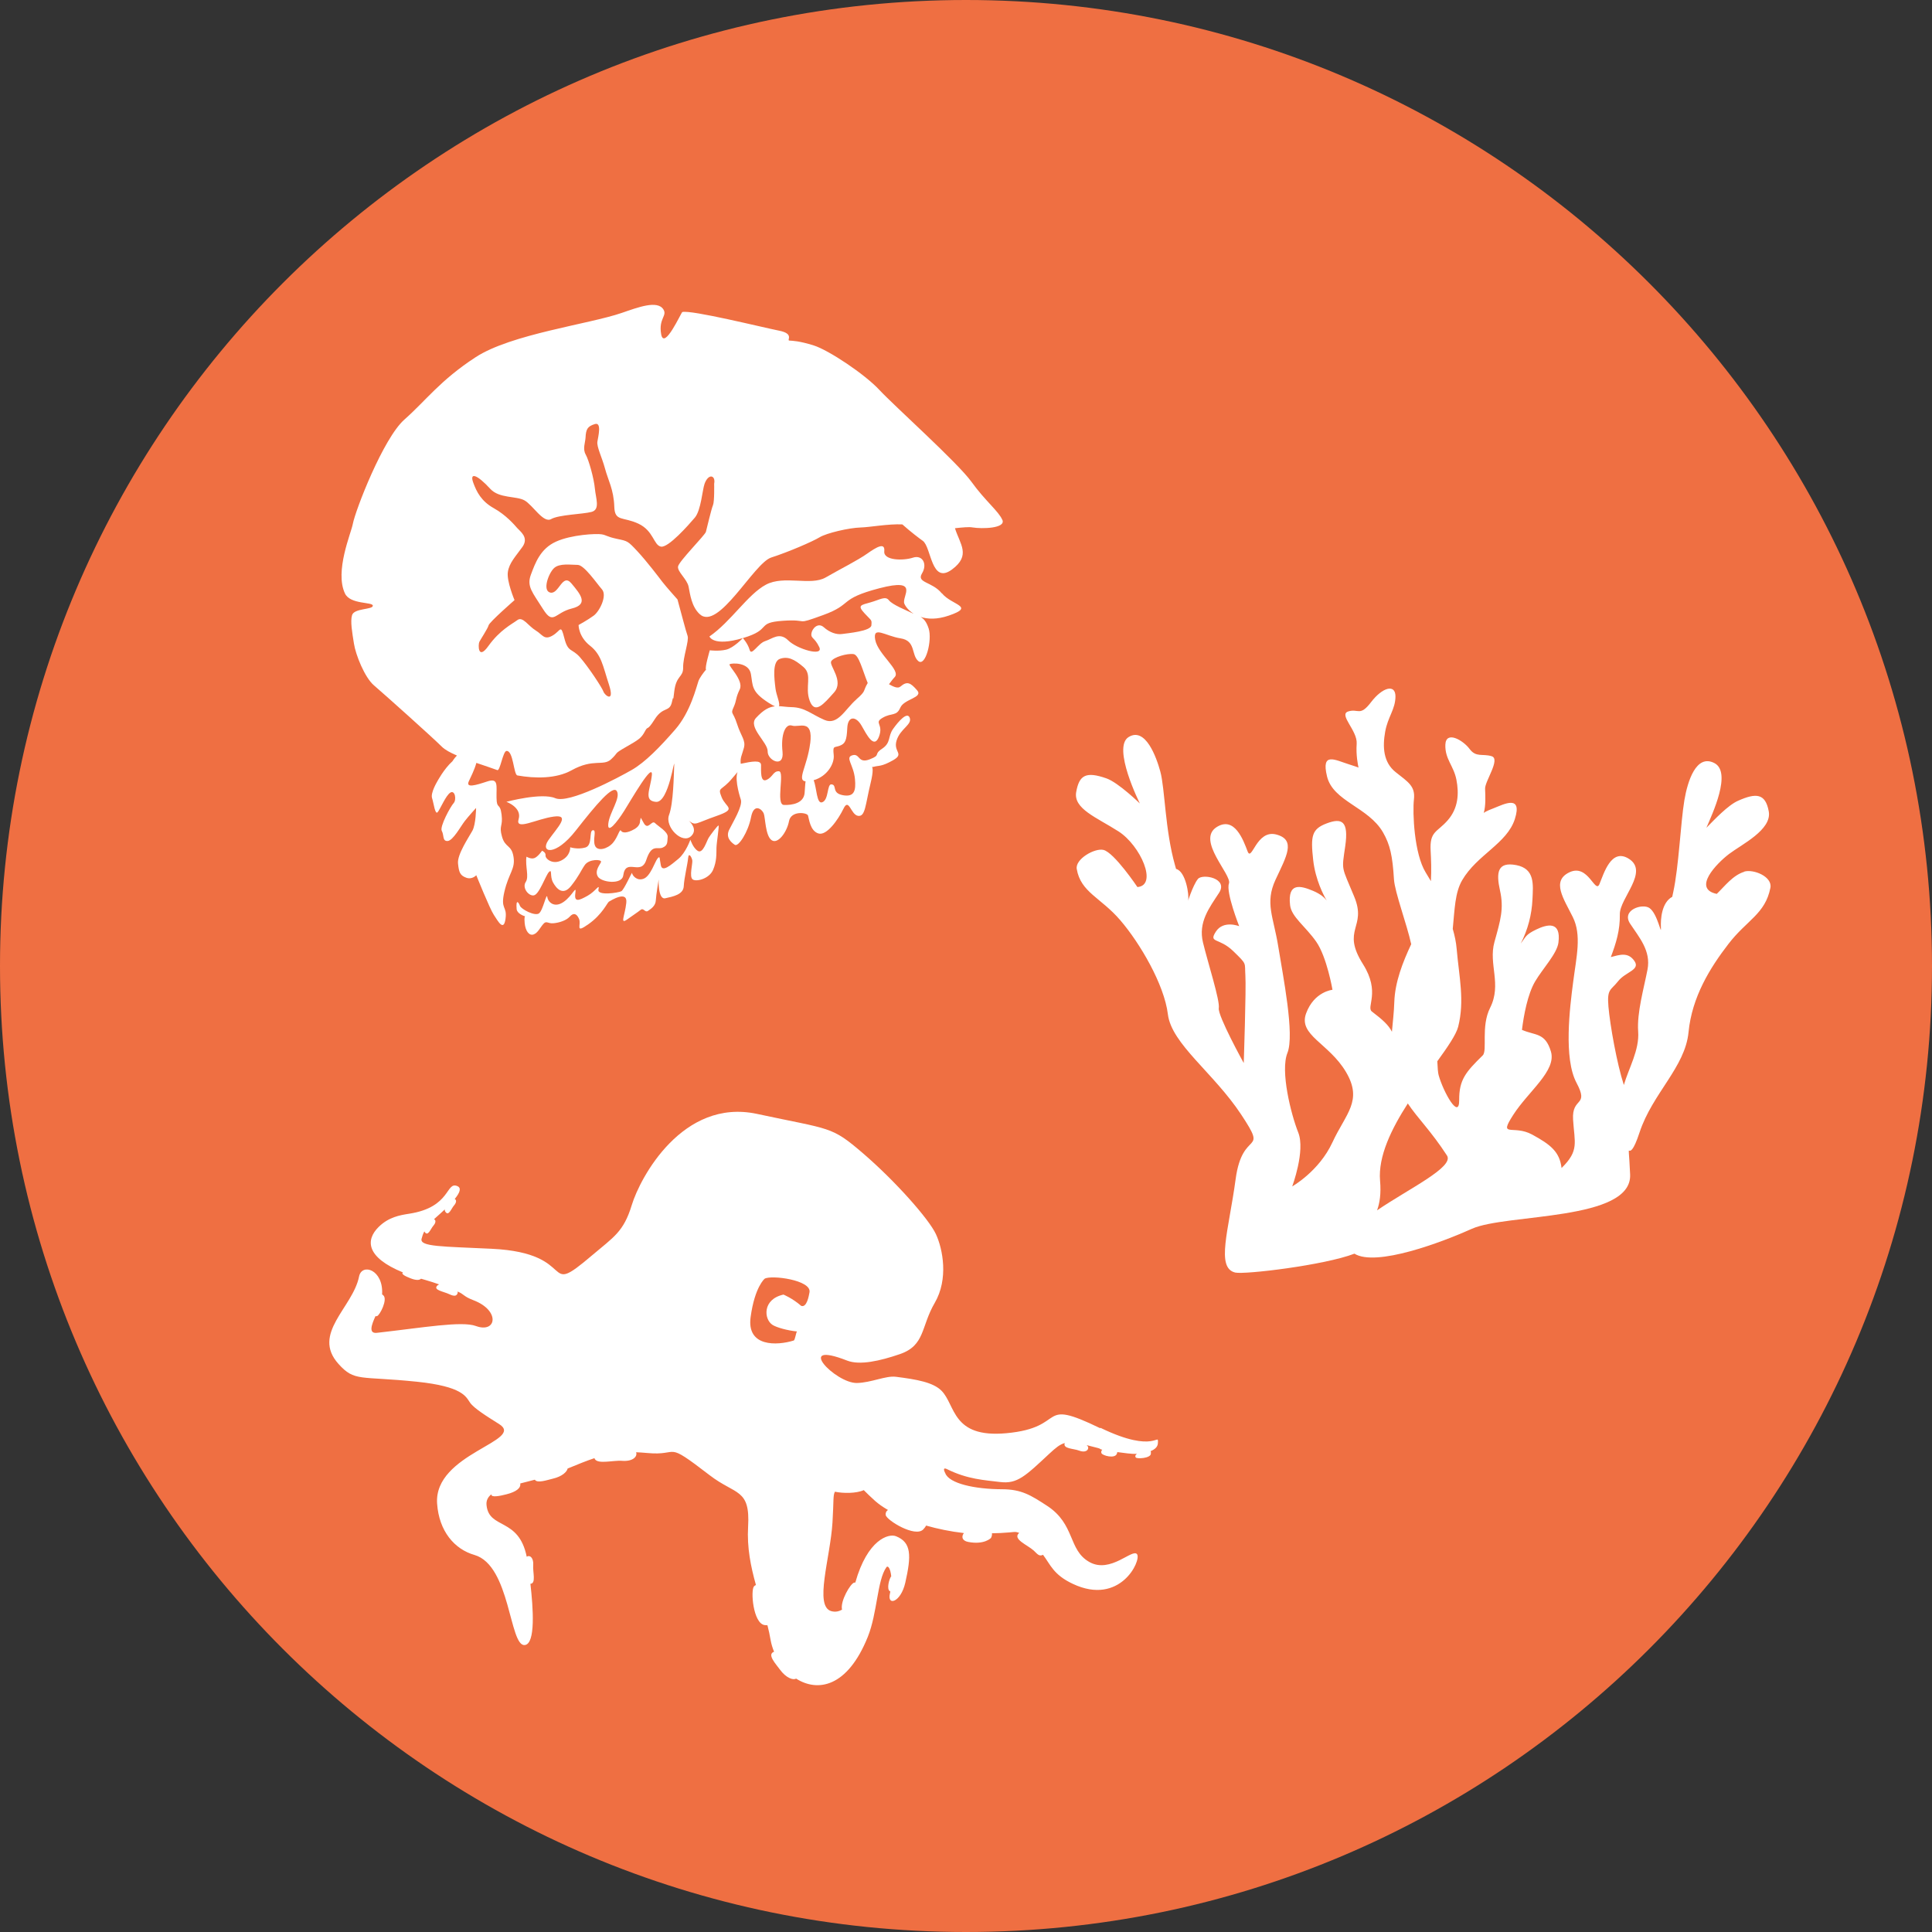 <?xml version="1.0" encoding="UTF-8"?>
<svg xmlns="http://www.w3.org/2000/svg" version="1.1" viewBox="0 0 283.46 283.46">
  <rect x="0" y="0" width="283.46" height="283.46" fill="#333333" stroke="none"/>
  <defs>
    <style>
      .cls-1 {
        fill: #ef6f42;
      }

      .cls-2 {
        fill: #fff;
      }
    </style>
  </defs>
  <!-- Generator: Adobe Illustrator 28.7.2, SVG Export Plug-In . SVG Version: 1.2.0 Build 154)  -->
  <g>
    <g id="Ebene_1">
      <path class="cls-1" d="M141.73,0C63.46,0,0,63.46,0,141.73s63.46,141.73,141.73,141.73,141.73-63.46,141.73-141.73S220.01,0,141.73,0"/>
      <path class="cls-2" d="M206.55,161.9c-2.4,3.73-4.37,7.76-4.07,11.33.17,1.93-.06,3.32-.44,4.35,4.66-3.18,11.35-6.35,10.26-8.04-2.35-3.62-4.29-5.45-5.75-7.64"/>
      <path class="cls-2" d="M161.43,209.55c-9.45-4.58-4.6-.1-13.79.73-8.01.73-7.41-4.12-9.5-6.23-1.23-1.24-3.62-1.66-6.69-2.05-1.49-.19-3.63.87-5.73.91-3.15.05-9.3-6.36-1.44-3.29,1.86.73,4.85.05,7.76-.95,3.71-1.28,3.06-4.02,5.1-7.51,2.04-3.49,1.2-7.89.17-10.1-1.03-2.21-5.92-7.74-10.66-11.82-4.74-4.08-4.65-3.46-15.58-5.81-10.93-2.34-17.16,9.37-18.37,13.35-1.21,3.98-2.64,4.69-5.88,7.44-7.54,6.41-1.67-.37-14.65-1-7.27-.35-10.6-.29-10.32-1.46.09-.36.21-.72.41-1.1,0,0,0,.02.01.03.5.86.9-.4,1.33-.88.4-.46.33-.85.07-.92.11-.1.23-.21.35-.32.45-.4.87-.77,1.24-1.13-.02.1,0,.2.04.28.5.86.9-.4,1.33-.88.39-.45.33-.84.08-.92.79-.96,1.01-1.64.38-1.9-1.7-.71-.91,3.09-7.02,4.05-1.43.22-3.04.5-4.5,1.93-1.98,1.94-1.85,4.48,3.55,6.69-.35.24.47.61,1.11.86.81.32,1.32.29,1.54.06.2.06.41.12.62.18.74.21,1.4.43,2.05.66-.1.03-.18.08-.25.14-.74.68.88.89,1.7,1.28.81.39,1.11.26,1.25-.14.02-.06.02-.15-.01-.24,1.01.41.82.7,2.34,1.28,3.98,1.52,3.37,4.89.35,3.78-2.07-.76-7.69.23-14.52,1-1.28.14-.78-1.2-.21-2.45.07.02.15.03.22,0,.41-.11,1.63-2.48.91-3.07-.06-.05-.11-.09-.16-.12.22-3.66-2.98-4.64-3.38-2.62-.91,4.56-7.02,8.37-3.02,12.82,2.37,2.64,3.11,1.75,11.47,2.61,6.8.7,7.23,2.22,7.83,3.07.59.85,2.46,2.01,4.26,3.14,3.96,2.48-9.59,4.3-9.09,11.67.28,4.06,2.55,6.7,5.48,7.54,5.29,1.53,5.11,13.42,7.37,13.22,1.63-.15,1.24-5.49.84-8.99.86-.02.33-1.74.41-2.69.09-1.1-.48-1.57-.91-1.3-.01,0-.02.02-.04.03-1.18-5.85-5.55-3.96-5.9-7.6-.06-.66.2-1.16.71-1.57-.07.51,1.23.26,2.22,0,1.45-.36,2.07-.93,2.03-1.46,0-.04,0-.08-.01-.13.68-.17,1.4-.35,2.14-.55.35.57,1.82.04,2.67-.16,1.32-.31,2.04-.99,2.14-1.48,1.54-.64,2.79-1.14,3.93-1.52.32.99,2.71.28,4.07.39,1.56.12,2.28-.62,2.05-1.26.5.02,1.03.06,1.61.11,4.98.48,2.37-1.97,9.19,3.27,3.81,2.93,5.96,1.91,5.63,7.54-.18,3.09.4,5.88,1.15,8.56-.1.04-.19.1-.28.19-.53.57-.14,5.46,1.56,5.69.15.02.28.03.41.03.18.71.34,1.43.46,2.15.1.58.28,1.17.51,1.73-1.09.38.26,1.79.86,2.62.91,1.24,1.96,1.59,2.37,1.32,3.14,2,7.52,1.33,10.52-6.12,1.42-3.54,1.37-8.29,2.72-10.2.26-.36.61.23.72,1.31-.28.31-.73,1.9-.19,2.2.02.01.04.02.06.03-.02.1-.04.19-.06.29-.45,1.91,1.59,1.32,2.25-1.57.91-4.01.91-5.93-1.37-6.83-1.06-.42-4.17.45-5.96,6.8-.06,0-.11,0-.17.01-.53.12-2.07,2.71-1.78,3.96-.46.28-.99.38-1.56.23-2.57-.7-.16-7.8.16-13.01.2-3.28.06-3.98.36-4.52,1.14.25,3.11.28,4.23-.23.45.45.99.98,1.66,1.58.51.45,1.14.9,1.89,1.33-.26.17-.38.44-.33.75.14.76,4.32,3.34,5.51,2.1.2-.21.33-.39.42-.56,1.68.48,3.54.87,5.54,1.1-.4.52-.27,1.13.63,1.3,2.4.46,3.35-.59,3.35-.59.13-.27.17-.5.13-.68.85-.01,1.71-.05,2.59-.13.92-.08.81-.12,1.42.07-1.07.91,1.21,1.76,2.13,2.6.52.48.77.91,1.36.62,1.11,1.46,1.51,2.92,4.39,4.27,6.92,3.25,10.06-3.43,9.41-4.35-.65-.93-3.89,2.9-7.01,1.13-3.13-1.77-2.03-5.53-6.21-8.25-2.37-1.54-3.72-2.41-6.58-2.42-4.05-.01-7.78-.85-8.34-2.35,0,0-.56-1,.25-.6,3.03,1.5,5.47,1.6,7.8,1.89,2.52.31,3.69-.87,7.19-4.13.96-.89,1.56-1.39,2.29-1.59-.33.86,1.31.8,2.1,1.11.89.35,1.43-.05,1.33-.52-.02-.07-.09-.17-.21-.28.49.12,1.04.27,1.68.43.44.12.16.15.6.24-.15.14-.19.35-.11.52.15.34,1.98.86,2.26.06.03-.09.05-.16.06-.23,1.06.12,2.03.31,2.89.25-.26.16-.31.4-.17.55.21.21,2.09.12,2.2-.53.03-.2.01-.33-.04-.41.65-.26,1.04-.64,1.07-1.14.12-1.8-.2,1.71-8.44-2.29ZM117.57,191.61c-1.32-1.15-2.62-1.67-2.62-1.67-3.11.68-2.9,3.62-1.6,4.45.58.37,2.16.82,3.59.96-.15.1-.28,1.26-.49,1.33-2.42.75-6.93.99-6.32-3.45.61-4.44,2.06-5.62,2.06-5.62.96-.58,6.9.19,6.58,1.99-.1.56-.4,2.26-1.2,2Z"/>
      <path class="cls-2" d="M255.93,127.9c-1.7.52-2.85,2.1-4.05,3.25-3.63-.75-.02-4.47,1.81-5.86,1.83-1.39,6.31-3.55,5.82-6.24s-1.89-2.72-4.49-1.57c-1.51.66-3.5,2.8-4.66,3.97.86-2.02,3.79-8.19,1.14-9.51-2.65-1.32-3.9,2.68-4.37,5.46-.56,3.35-.81,9.73-1.64,13.52l-.14.66c-1.55.83-1.73,3.25-1.66,4.55.07,1.3-.48-2.08-1.69-2.91-1.03-.71-4.15.29-2.83,2.3,1.32,2.01,3.08,3.97,2.55,6.73-.53,2.76-1.57,6.33-1.37,9.08.2,2.75-1.39,5.39-2.1,7.86-1.02-3.12-2.03-8.81-2.26-11.48-.23-2.67.32-2.36,1.42-3.75,1.09-1.39,3.32-1.64,2.38-2.98s-2.16-.89-3.45-.56c.78-2.08,1.36-3.94,1.32-6.28-.04-2.34,4.34-6.26,1.31-8.15-2.59-1.62-3.67,2.22-4.3,3.72-.63,1.5-1.64-3.02-4.38-1.74-2.74,1.28-.85,3.91.47,6.58,1.32,2.67.53,5.8.05,9.55-.49,3.74-1.42,11.17.49,14.76,1.91,3.59-.71,2-.5,5.41.21,3.41.93,4.54-1.69,7.1-.28-2.34-1.54-3.4-4.32-4.91s-5,.58-2.76-2.9c2.24-3.48,6.36-6.46,5.52-9.28-.84-2.82-2.3-2.32-4.25-3.18.26-2.12.83-5.23,1.93-7.1s3.21-4.08,3.42-5.69c.43-3.25-1.69-2.69-3.26-1.93-1.57.76-1.5,1.05-2.27,2.06,1.05-2.04,1.62-4.26,1.72-6.46.1-2.2.39-4.51-2.37-5.05-2.77-.53-2.98,1.08-2.39,3.73.59,2.65.08,4.33-.82,7.56-.9,3.24,1.11,6.18-.63,9.64-1.39,2.76-.36,6.27-1.09,6.99-2.47,2.43-3.47,3.55-3.45,6.55.02,3-2.32-1.15-3.02-3.67-.09-.33-.15-1.06-.19-2.02,1.54-2.13,2.76-3.91,3.06-5.06.97-3.85.14-7.27-.22-11.43-.08-.97-.29-1.95-.57-2.92,0-.02,0-.04,0-.06.28-2.86.32-5.28,1.38-7.1,2.18-3.74,6.58-5.37,7.73-8.98,1.14-3.61-1.62-2.16-2.98-1.63-1.37.52-1.57.71-1.59.77.32-1.15.24-2.48.2-3.58-.04-1.1,2.31-4.36.96-4.77-1.35-.41-2.28.22-3.24-1.07-.96-1.29-3.47-2.73-3.55-.62-.07,2.12,1.22,3.08,1.62,5.13.4,2.05.28,4.19-1.28,5.97-1.56,1.78-2.66,1.57-2.5,4.46.07,1.27.13,2.83.04,4.46-.27-.45-.53-.88-.77-1.28-1.69-2.75-1.94-8.78-1.72-10.72.22-1.94-.84-2.53-2.68-3.99-1.84-1.46-1.93-3.74-1.54-5.93.39-2.19,1.5-3.29,1.51-5.18,0-1.89-1.93-1.33-3.58.84-1.66,2.17-1.85.9-3.34,1.36s1.37,2.79,1.23,4.75c-.12,1.66.19,3.12.27,3.49-.18-.08-.57-.21-1.35-.46-2.11-.66-4.16-1.91-3.27,1.76s6.06,4.48,8.21,8.2c1.04,1.81,1.4,3.45,1.61,6.89.12,1.9,1.89,6.58,2.53,9.52-1.25,2.66-2.38,5.56-2.48,8.47-.05,1.56-.23,2.98-.35,4.38-.47-.96-1.37-1.78-2.94-2.97-.87-.66,1.3-2.82-1.3-6.94-3.26-5.17.62-5.32-1.29-9.91-1.9-4.59-1.85-3.72-1.32-7.41.53-3.69-.49-4.18-2.7-3.35-2.21.83-2.4,1.82-2,5.4.33,2.89,1.53,5.16,1.98,5.93-.25-.35-.83-.94-2.01-1.43-1.78-.74-3.76-1.32-3.36,2.12.2,1.71,2.26,3.09,3.83,5.34,1.57,2.25,2.39,7.06,2.39,7.06,0,0-2.69.25-3.87,3.46-1.18,3.21,3.34,4.36,5.85,8.6,2.51,4.24-.03,6.09-1.99,10.33-1.96,4.24-5.9,6.46-5.9,6.46,0,0,1.95-5.22.89-7.9-1.07-2.69-2.66-9.03-1.59-11.69,1.08-2.66-.65-11.28-1.35-15.63-.7-4.35-1.98-6.35-.4-9.77,1.59-3.41,3.06-5.86.12-6.64-2.94-.78-3.6,4.1-4.22,2.46-.62-1.64-1.91-5.19-4.52-3.56-3.06,1.92,2.26,7.02,1.79,8.29-.47,1.27,1.5,6.26,1.5,6.26,0,0-2.31-.93-3.42.8-1.11,1.73.46.83,2.55,2.86,2.09,2.03,1.65,1.61,1.78,3.57.13,1.96-.24,12.85-.24,12.85,0,0-3.85-6.97-3.66-8.06.19-1.1-1.6-6.65-2.32-9.63-.72-2.98.93-5.09,2.35-7.27,1.42-2.17-2.43-2.86-3.09-2.05-.78.95-1.62,3.78-1.44,3.11.18-.67-.33-4.23-1.77-4.58l-.15-.53c-1.48-5.21-1.47-11.23-2.16-13.76-.57-2.1-2.18-6.58-4.65-5.06-2.47,1.52,1.65,9.75,1.65,9.75,0,0-3.14-3.06-4.89-3.68-3.04-1.07-4.01-.48-4.45,1.99-.44,2.46,2.96,3.71,6.2,5.78,3.24,2.07,5.81,7.93,2.78,8.17,0,0-3.41-5.08-4.99-5.45-1.29-.3-4.16,1.35-3.91,2.8.58,3.43,3.53,4.18,6.39,7.52,2.87,3.34,6.45,9.42,6.98,13.79.53,4.36,6.7,8.58,10.75,14.71,4.05,6.13.21,1.93-.81,9.49-1.02,7.56-2.93,13.02-.06,13.7,1.36.32,13.07-1.07,17.49-2.77,3.17,1.97,12.85-1.68,17.23-3.65,5.02-2.26,23.53-1.1,23.22-7.97-.31-6.87-.51-.4,1.38-6.16,1.9-5.76,6.69-9.56,7.19-14.72.5-5.16,3.15-9.44,5.86-12.95,2.7-3.51,5.39-4.38,6.15-8.23.32-1.63-2.47-2.79-3.87-2.37Z"/>
      <g>
        <path class="cls-2" d="M78.28,131.37c.81-.02,1.78-2.98,2.28-3.45.49-.47.08.63.58,1.55.5.91,1.46,2.02,2.66.5,1.2-1.52,1.38-2.16,2.01-3.07.63-.9,2.52-.84,2.37-.43-.15.41-.97,1.26-.47,2.13.49.86,3.53,1.26,3.73-.15.37-2.69,2.59.14,3.38-2.28.8-2.42,1.61-1.47,2.4-1.81.79-.34.67-.82.74-1.57.06-.75-1.38-1.55-1.87-2.04-.49-.48-1.01,1.18-1.66-.03-.64-1.21-.37-.55-.48-.46-.11.09.18.79-.89,1.4-1.07.61-1.75.57-1.95.22-.2-.35-.45.94-1.2,1.8-.76.87-2.26,1.3-2.62.38-.36-.91.3-2.33-.31-2.25-.61.08.02,2.23-1.11,2.54-1.13.32-2.21-.04-2.21-.04,0,0,.09,1.2-1.25,1.91-1.34.71-2.43-.24-2.37-.71.06-.47-.51-.69-.51-.69,0,0-.61.89-1.13,1.08-.52.19-1.16-.21-1.16-.21-.21,1.43.42,2.92-.11,3.72-.53.79.32,2,1.13,1.97Z"/>
        <path class="cls-2" d="M103.95,122.97c-.28.46-.81,2.29-1.54,1.89-.72-.41-1.12-1.66-1.12-1.66,0,0-.66,1.9-1.77,2.82-1.11.91-2.34,2-2.56.95-.22-1.05-.08-1.47-.48-1.02-.39.45-1.02,2.6-2.06,2.98-1.04.38-1.69-.57-1.68-.84.01-.27-1.16,2.44-1.58,2.67-.42.23-3.57.71-3.36-.25.21-.96-.36.23-1.6.92-1.24.69-1.98,1.01-1.79-.36.2-1.37-.38.33-1.72,1.26-1.34.93-2.28.05-2.39-.71-.11-.76-.62,1.94-1.22,2.39s-2.63-.62-2.8-1.12c-.18-.5-.61-1.07-.48.49.06.67,1.08,1.02,1.25,1.07-.05,0-.15.1-.07.99.11,1.14.64,1.87,1.28,1.67.65-.21.99-1.03,1.46-1.55.46-.53.64-.03,1.47-.1.83-.07,1.89-.4,2.39-.96.5-.56.99-.56,1.37.31.39.87-.68,2.24,1.38.79,2.06-1.45,2.77-3.17,3.01-3.31.25-.14,2.76-1.74,2.55.17-.21,1.92-.98,3.23.14,2.43,1.12-.8,1.45-.99,1.94-1.38.49-.39.64.45,1.11.13.47-.32,1.1-.74,1.14-1.53.04-.79.42-3.08.42-3.08,0,0-.13,3.02.98,2.76,1.11-.25,2.64-.53,2.7-1.76.06-1.23.56-3.21.64-4.13.08-.92.52-.14.61.31.09.44-.48,2.4.05,2.81.53.4,2.43-.08,3-1.39.56-1.3.48-2.4.5-3.23.02-.83.43-3.25.3-3.28-.13-.03-1.21,1.41-1.49,1.87Z"/>
        <path class="cls-2" d="M138.18,87.06c-1.42-1.75-3.75-1.52-2.91-2.92.85-1.4.06-2.78-1.33-2.32-1.39.46-4.33.44-4.2-.93s-1.1-.65-2.54.36c-1.44,1.01-3.87,2.21-6.07,3.48-2.21,1.26-6.08-.37-8.75,1.05-2.67,1.42-5.14,5.43-8.29,7.6,0,0,.51,1.54,4.9.24,0,0-1.37,1.45-2.46,1.7-1.09.26-2.39.09-2.39.09,0,0-.77,2.61-.55,2.83-.42.5-.94,1.2-1.12,1.7-.3.86-1.16,4.52-3.4,7.09-2.24,2.57-4.4,4.8-6.37,5.93-1.97,1.13-9.23,5.01-11.23,4.15-2-.86-7.17.53-7.17.53,0,0,2.31.83,1.79,2.55-.52,1.73,2.59-.03,5.14-.38,2.55-.36.52,1.63-.77,3.46-1.28,1.84.99,2.46,4.01-1.4,3.02-3.85,5.47-6.78,6.04-5.78.57,1-1.09,3.14-1.26,4.75-.18,1.61,1.27-.18,2.35-1.9s4.24-7.24,4.04-5.2c-.21,2.04-1.28,3.76.61,3.91,1.9.15,2.74-6.93,2.67-5.38-.07,1.55-.11,5.56-.76,7.31-.65,1.75,1.96,4.38,3.27,3.07.92-.91-.04-1.94-.38-2.25.03.02.06.04.1.08.95.69.87.32,3.97-.76,3.09-1.08,1.37-1.2.75-2.77-.62-1.57-.04-.8,1.57-2.77.33-.4.58-.69.77-.9-.48,1.24.49,4.05.49,4.05.28.97-1.17,3.29-1.72,4.42-.55,1.13.3,1.85.83,2.2.53.35,1.97-1.89,2.38-4.04.41-2.15,1.61-1.19,1.86-.57.25.62.23,3.25,1.15,3.92.93.67,2.26-1.19,2.56-2.77.29-1.59,2.64-1.29,2.79-.84s.29,2.23,1.51,2.63c1.21.4,2.9-1.99,3.7-3.64.8-1.66,1.07.92,2.14,1.06,1.07.15,1.05-1.58,1.83-4.79.46-1.88.28-2.31.21-2.39.03.01.11.02.26-.02.75-.21,1.1.02,2.83-.96,1.73-.99-.02-1.19.52-2.91.54-1.72,2.28-2.3,1.93-3.3-.35-1-1.67.52-2.45,1.62-.79,1.1-.27,2.01-1.61,2.9-1.35.89-.07.88-1.82,1.56-1.75.68-1.41-.92-2.53-.6-1.13.32.17,1.35.37,3.5.15,1.64-.06,2.68-1.78,2.36-1.71-.32-.79-1.49-1.66-1.59-.69-.08-.37,2.28-1.37,2.63-.83.29-.79-2.09-1.25-3.24,1.98-.56,3.08-2.42,2.94-3.71-.15-1.41.06-1.04.87-1.34.81-.3,1.04-.76,1.12-2.61.09-1.85,1.3-1.73,2.08-.37.78,1.36,1.85,3.52,2.57,1.64.72-1.89-.81-1.99.54-2.77,1.35-.78,2.03-.18,2.59-1.48.56-1.3,3.42-1.46,2.46-2.56-.95-1.09-1.45-1.39-2.44-.54-.38.33-1,.04-1.68-.34.3-.4.59-.79.84-1.05.94-.99-2.47-3.36-2.86-5.47-.39-2.12,1.46-.56,3.73-.21,2.26.35,1.53,2.43,2.59,3.33,1.07.9,2.07-3.11,1.52-4.78-.33-1.01-.72-1.43-1.19-1.7,1.04.34,2.41.4,4.14-.19,3.98-1.36.41-1.52-1-3.27ZM118.86,109.1c-.43,3.34-1.99,5.39-.67,5.54-.07.47-.08,1.1-.14,1.72-.14,1.49-1.81,1.79-3.04,1.74-1.23-.05.15-4.89-.72-4.94-.86-.05-.87.83-1.82,1.26-.95.44-.8-1.4-.81-2.17,0-.77-1.3-.55-2.98-.19-.1-.9.15-1.18.46-2.32.31-1.14-.42-1.69-1.01-3.55-.59-1.86-.98-1.36-.49-2.44.48-1.08.24-1.26.89-2.6.65-1.33-1.78-3.52-1.47-3.7.31-.18,2.8-.32,3.11,1.43.31,1.75,0,2.57,2.61,4.24.39.25.69.41.92.51-.81.08-1.64.46-2.78,1.7-1.25,1.36,1.75,3.58,1.71,4.91-.04,1.33,2.44,2.53,2.18.06-.27-2.46.39-4.18,1.4-3.84,1.01.33,3.14-1.1,2.66,2.64ZM125.63,102.63c-1.64,1.43-2.71,3.84-4.66,3-1.96-.84-2.85-1.84-4.84-1.88-.7-.01-1.29-.12-1.85-.14.23-.36-.38-1.6-.5-2.58-.19-1.54-.49-3.98.66-4.37,1.15-.39,2.09.04,3.45,1.21,1.36,1.17.15,2.91.91,4.95.76,2.04,2.06.47,3.57-1.22,1.51-1.69-.76-3.96-.42-4.57.34-.61,2.34-1.2,3.29-1.06.78.12,1.32,2.41,2.07,4.24-.75,1.25-.15,1.08-1.68,2.41ZM133.99,90.03c-.98-.48-3.05-1.29-3.57-1.96-.52-.67-1.29-.09-2.71.31-1.42.4-1.95.43-.87,1.6,1.08,1.17,1.07.9,1.01,1.76-.06.86-3.46,1.16-4.3,1.28s-1.84-.24-2.68-.99c-.84-.75-1.7.15-1.82.9-.12.76.46.56,1.15,2.01.69,1.45-3.26.3-4.55-.98-1.28-1.28-2.33-.23-3.38.1-1.05.33-2.01,2.25-2.28,1.3-.27-.95-1-1.74-1-1.74,4.39-1.3,1.82-2.26,5.88-2.54,4.06-.28,1.53.75,5.93-.85,4.4-1.6,2.15-2.33,8.21-3.92,6.06-1.58,3.25,1.2,3.67,2.25.17.42.62,1.01,1.35,1.48-.01,0-.02,0-.03-.01Z"/>
        <path class="cls-2" d="M147.05,76.26c-.53-1.25-2.49-2.75-4.52-5.57-2.03-2.82-11.31-11.12-13.48-13.45-2.16-2.34-7.49-5.88-9.67-6.56-2.17-.68-3.14-.68-3.57-.71-.43-.03.8-1.01-1.53-1.46-2.32-.46-12.85-3.07-14.17-2.73-.16.04-2.69,5.73-3.11,3.23-.39-2.29.92-2.65.34-3.6-.87-1.41-3.71-.33-6.12.5-4.82,1.66-16.23,3.1-21.44,6.5-5.21,3.39-7.33,6.4-10.44,9.14-3.11,2.74-7.21,13.34-7.58,15.34-.25,1.34-2.68,6.93-1.15,10.18.77,1.65,4.1,1.21,4.09,1.8,0,.6-2.74.34-3.05,1.39-.27.91.02,2.53.28,4.17.25,1.64,1.58,4.97,2.93,6.12,1.35,1.15,8.66,7.69,9.96,9,.45.45,1.26.89,2.22,1.3-.41.42-.65.83-.65.83-1.28,1.15-2.26,3.02-2.26,3.02,0,0-.98,1.63-.74,2.39.25.76.44,2.53.83,2.06.39-.47,1.2-2.48,1.87-2.87.68-.39.91,1.07.47,1.55-.45.48-2.09,3.47-1.74,4.08.35.62.06,1.52.85,1.48.79-.04,1.94-2.18,2.51-2.91.56-.73,1.67-1.94,1.67-1.94,0,0-.02,2.39-.54,3.34-.52.95-2.25,3.49-2.11,4.81.13,1.31.31,1.75,1.19,2.08.88.33,1.49-.36,1.49-.36,0,0,1.97,4.91,2.57,5.81.6.9,1.45,2.54,1.72.58.27-1.96-.8-1.26-.16-4,.64-2.74,1.63-3.3,1.33-5.1-.29-1.8-1.22-1.27-1.69-2.96-.48-1.69.17-1.41-.06-3.24-.23-1.83-.71-.66-.74-2.44-.04-1.78.34-2.98-1.38-2.4-1.72.57-3.12.97-2.7,0,.23-.53.85-1.69,1.12-2.73,1.09.37,2.18.73,3.08,1.06.4.15.82-2.75,1.33-2.81,1.03-.11,1.05,3.49,1.61,3.59,2.57.46,5.69.5,7.94-.75,3.23-1.8,4.64-.54,5.81-1.62,1.17-1.08.28-.71,2.14-1.78,1.86-1.07,2.28-1.3,2.81-2.3.53-.99.22.15,1.45-1.79,1.23-1.94,2.19-.98,2.53-2.55.34-1.57.05.8.34-1.57.29-2.37,1.33-2,1.3-3.49s.9-3.95.65-4.63c-.25-.68-1.02-3.68-1.48-5.34,0,0-1.71-1.91-2.22-2.58s-2.25-2.97-3.67-4.5c-1.42-1.52-1.42-1.48-2.99-1.81-1.57-.34-1.52-.55-2.28-.67-.76-.12-4.38.04-6.67,1.08-2.29,1.04-3.03,3.11-3.68,4.85-.65,1.74.26,2.61,1.78,5.04,1.53,2.43,1.69.55,4.22-.08,2.53-.62,1.27-2.1-.05-3.68-1.32-1.58-1.83,1.6-3.08,1.35-1.24-.25-.27-2.87.54-3.61.81-.74,2.49-.46,3.45-.46.96,0,2.77,2.68,3.57,3.59.8.92-.35,3.23-1.22,3.86-.87.64-2.21,1.37-2.21,1.37,0,0-.03,1.69,1.67,3.03,1.69,1.33,1.87,2.91,2.78,5.69.9,2.78-.6,1.63-.8,1.06-.19-.58-2.24-3.67-3.44-5.04-1.2-1.37-1.75-.65-2.3-2.81-.55-2.16-.49-1.1-1.73-.38s-1.45-.13-2.5-.77c-1.05-.64-1.88-2.08-2.65-1.51-.77.58-2.57,1.44-4.27,3.82-1.55,2.17-1.51-.24-1.32-.62.19-.38,1.23-1.94,1.36-2.43.13-.49,3.8-3.69,3.8-3.69,0,0-1.17-2.77-.98-4.11.19-1.35,1.15-2.31,2.14-3.7.99-1.39-.34-2.28-.75-2.75-.41-.47-1.65-1.93-3.47-2.94-1.82-1.02-2.51-2.4-2.99-3.72-.58-1.57.52-1.26,2.5.9,1.32,1.43,3.81,1.01,5.02,1.69,1.21.68,2.76,3.39,3.9,2.74,1.14-.65,4.6-.71,5.92-1.05,1.32-.34.63-2,.5-3.43-.13-1.44-.88-4.17-1.35-5-.47-.83-.06-1.74-.02-2.47.06-1.27.31-1.66,1.36-1.99,1.05-.33.5,1.82.38,2.58-.12.76.67,2.29,1.12,3.96.44,1.67,1.28,3.05,1.36,5.61.07,2.19,1.28,1.41,3.53,2.46,2.25,1.05,2.23,3.16,3.31,3.37,1.08.21,4.08-3.2,4.98-4.26.9-1.07,1.1-4.05,1.42-4.95.58-1.6,1.66-1.26,1.41-.02,0,0,.06,2.6-.17,3.14-.24.55-.91,3.43-1.04,3.92-.13.49-3.98,4.34-4.09,5.09-.12.76,1.33,1.85,1.55,2.96.22,1.11.43,2.91,1.62,4.02,2.73,2.56,7.95-7.48,10.5-8.3,2.55-.82,6.08-2.35,7.1-2.97,1.02-.62,4.29-1.39,6.05-1.44,1.28-.03,4.05-.55,6.09-.45,1.23,1.1,2.52,2.07,3,2.41,1.28.93,1.21,6.48,4.29,4.2,2.8-2.08,1.17-3.69.43-6.05,1.11-.12,2.06-.21,2.55-.12,1.42.24,4.94.15,4.41-1.1Z"/>
      </g>
      <path class="cls-1" d="M206.55,161.9c-2.4,3.73-4.37,7.76-4.07,11.33.17,1.93-.06,3.32-.44,4.35,4.66-3.18,11.35-6.35,10.26-8.04-2.35-3.62-4.29-5.45-5.75-7.64"/>
    </g>
  </g>
</svg>